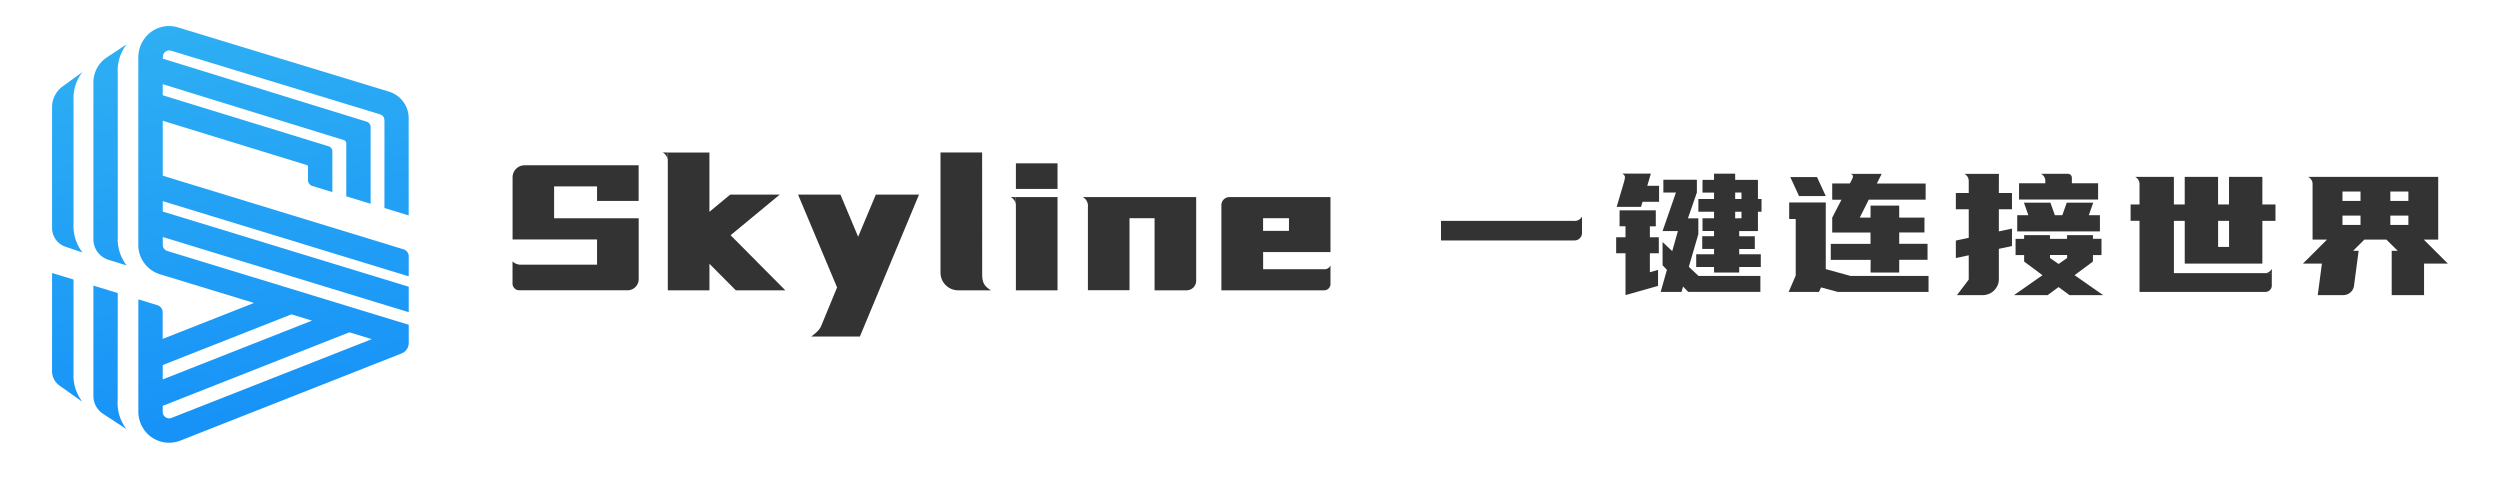 <svg xmlns="http://www.w3.org/2000/svg" width="172" height="33" fill="none"><mask id="prefix__a" style="mask-type:alpha" maskUnits="userSpaceOnUse" x="0" y="0" width="172" height="33"><path fill="#D9D9D9" d="M0 0h172v32.25H0z"/></mask><g mask="url(#prefix__a)"><path d="M8.714 3.049l-1.357.895a2.073 2.073 0 00-.931 1.728v10.791a1.48 1.48 0 001.049 1.416l1.239.38a2.922 2.922 0 01-.612-1.94V4.989a2.922 2.922 0 01.612-1.94z" fill="url(#prefix__paint0_linear_5874_23)"/><path d="M5.672 4.959l-1.358.983a1.77 1.77 0 00-.732 1.432v8.313a1.364 1.364 0 00.933 1.293l1.157.385a2.938 2.938 0 01-.613-1.939V6.898a2.935 2.935 0 01.613-1.939z" fill="url(#prefix__paint1_linear_5874_23)"/><path d="M28.117 14.823V8.14a1.91 1.91 0 00-1.362-1.837L12.252 1.887a2.097 2.097 0 00-1.893.335 2.2 2.2 0 00-.843 1.765v12.86a2.11 2.11 0 001.5 2.026l6.457 1.97-6.281 2.473v-1.832a.51.51 0 00-.358-.485l-1.316-.403v7.683c-.009.564.201 1.11.585 1.523a2.118 2.118 0 002.31.509l15.219-5.996a.77.77 0 00.489-.716v-1.254l-16.609-5.078a.44.44 0 01-.313-.424v-.537l16.922 5.173v-1.752l-16.922-5.172v-.716l16.913 5.17.009-.028v-1.347a.503.503 0 00-.358-.481l-16.566-5.065v-3.78l9.925 3.053a.097.097 0 01.068.093v.941a.419.419 0 00.297.4l1.379.422v-2.81a.359.359 0 00-.251-.34L11.197 6.554v-.763L23.66 9.638a.235.235 0 01.163.222v3.647l1.676.513V8.742a.393.393 0 00-.278-.374l-14.017-4.33v-.125a.444.444 0 01.572-.424l14.233 4.333c.25.078.44.15.44.496v5.994l1.67.51zm-8.066 6.804l1.413.432-10.269 4.044v-.988l8.856-3.488zm-8.25 7.123a.43.43 0 01-.412-.047.433.433 0 01-.194-.367v-.415l12.843-5.058 1.542.47L11.8 28.75z" fill="url(#prefix__paint2_linear_5874_23)"/><path d="M8.102 20.163l-1.676-.513v7.59a1.472 1.472 0 00.67 1.234l1.61 1.053a2.922 2.922 0 01-.612-1.94l.008-7.424z" fill="url(#prefix__paint3_linear_5874_23)"/><path d="M5.06 19.234l-1.478-.45v6.76a1.2 1.2 0 00.505.978l1.585 1.124a2.931 2.931 0 01-.613-1.939v-6.473z" fill="url(#prefix__paint4_linear_5874_23)"/><path d="M72.758 11.238h-2.864V13h2.864v-1.762zM69.54 13.559a.676.676 0 01.346.674v-.674h-.347zM45.594 10.49a.678.678 0 01.347.676v-.676h-.347zM60.256 13.39l-1.216 2.9-1.217-2.9h-2.917l2.685 6.384-1.052 2.55c-.093.28-.302.522-.73.831h3.35l4.068-9.764h-2.971z" fill="#333"/><path d="M54.03 19.973l-3.765-3.79 3.38-2.793h-3.407l-1.43 1.182v-4.08h-2.863v9.481h2.864v-1.826l1.814 1.826h3.407zM67.57 10.49h-2.863v8.258a1.215 1.215 0 001.216 1.225h2.259c-.657-.384-.608-.764-.608-1.49l-.004-7.993zM72.758 13.559h-2.864v6.414h2.864V13.56zM74.492 13.559a.676.676 0 01.356.674v5.733h2.862v-4.953h1.725v4.96h2.205a.658.658 0 00.657-.658v-5.756h-7.805zM91.537 17.343v-3.784h-6.95a.556.556 0 00-.556.556v5.858h7.072a.434.434 0 00.434-.434V18.26a.434.434 0 01-.464.259h-4.17v-1.176h4.634zm-2.856-2.33v.869H86.9v-.87h1.78zM35.265 12.2v4.274h5.812v1.737h-5.212a.832.832 0 01-.603-.224v1.522a.462.462 0 00.46.462h7.456a.766.766 0 00.764-.766v-4.187h-5.819v-2.194h2.954v1h2.861v-2.453h-7.85a.83.83 0 00-.823.829zM156.303 18.5a.598.598 0 01-.584.3h.584v-.3zM108.251 15.197h-9.11v1.345h9.182c.138 0 .27-.054.367-.148a.503.503 0 00.153-.356v-1.14a.584.584 0 01-.248.24.605.605 0 01-.344.059z" fill="#333"/><path d="M155.65 18.137v-2.94h.903v-1.128h-.903v-1.901h-2.294v1.9h-.753v-1.9h-2.294v1.9h-.745v-1.9h-2.666a.553.553 0 01.301.53v1.368h-.613v1.127h.613v4.892h8.649a.46.46 0 00.32-.129.435.435 0 00.132-.31v-.855h-6.735v-3.595h.745v2.94h5.34zm-3.044-2.94h.753v1.792h-.753v-1.793zM120.946 15.899v-1.33h.247v-.878h-.247v-1.316h-1.566v-.426h-1.454v.426h-.793v.877h.793v.439h-1.078v.877h1.078v.449h-.793v.877h.793v.357h-.813v.877h.813v.365h-1.227v.877h1.227v.379h1.731v-.38h1.486v-.876h-1.486v-.36h1.074v-.877h-1.074v-.357h1.289zm-1.566-2.653h.434v.445h-.434v-.445zm0 1.775v-.453h.434v.449l-.434.004zM113.581 11.943h-1.969c.248.161.194.25.131.541l-.516 1.748h1.677l.103-.348h1.137v-1.101h-.811l.248-.84z" fill="#333"/><path d="M116.191 18.357l.655-2.245V15.02h-.716l.615-1.774v-.879h-2.306v.879h.866l-.92 2.651h1.054l-.39 1.38-.664-.624v1.601l.299.31-.43 1.52h1.433l.108-.369.356.368h4.963v-1.098h-4.254l-.669-.628zM113.511 15.57h.408v-1.101h-2.493v1.1h.408v.757h-.643v1.1h.643v2.876l2.239-.632v-1.101l-.562.16v-1.302h.616v-1.101h-.616v-.756zM125.614 13.49l-.604-1.306h-1.838l.602 1.305h1.84zM127.326 18.986l-1.713-.47V13.93h-2.517v1.139h.449v3.89l-.486 1.125h2.088l.14-.311 1.145.308v.003h6.252v-1.098h-5.358z" fill="#333"/><path d="M128.694 18.75h1.972v-.877h1.949v-1.098h-1.949v-.781h1.737V14.97h-1.737v-.826h-1.972v.826h-.742l.618-1.234h3.914v-1.111h-3.358l.334-.664h-2.148c.211.066.196.184.12.354l-.161.31h-1.215v1.117h.637l-.637 1.234V16h2.636v.78h-2.735v1.099h2.743l-.006.871zM144.351 12.608h-1.807v-.38a.265.265 0 00-.173-.25.285.285 0 00-.107-.021h-1.848a.56.56 0 01.208.182.533.533 0 01.093.257v.213h-1.807v1.117h5.438l.003-1.118zM144.475 14.805h-.764l.305-.862h-1.824l-.304.862h-.514l-.305-.862h-1.823l.304.862h-.765v1.117h5.69v-1.117zM137.525 11.96h-2.377a.554.554 0 01.301.49v.83h-.887v1.119h.887v1.962l-.887.19v1.202l.887-.19v1.673l-.813 1.07h1.763c.298 0 .583-.116.793-.32.21-.205.329-.482.329-.77V17.12l.903-.193v-1.2l-.903.193v-1.522h.903v-1.12h-.903l.004-1.318zM142.73 18.932l1.265-.937-.071-.009h.071v-.439h.588V16.43h-.588v-.254h-1.781v.256h-1.177v-.256h-1.777v.256h-.588v1.117h.588v.439h.071l-.071.008 1.263.938-1.957 1.371h2.313l.752-.555.753.555h2.312l-1.966-1.373zm-.512-1.181l-.588.41-.589-.41v-.205h1.177v.205zM166.757 16.486h.992V12.17h-8.945c.097.05.177.128.231.222.053.094.078.2.07.307v3.787h.992l-1.656 1.65h1.307l-.287 2.168h1.749a.765.765 0 00.495-.181.723.723 0 00.25-.455l.319-2.414h-.379l.772-.768h1.52l.773.768h-.411v3.05h2.226v-2.168h1.638l-1.656-1.65zm-4.353-1.009h-1.242v-.644h1.242v.644zm0-1.653h-1.242v-.645h1.242v.645zm3.293 1.653h-1.242v-.644h1.242v.644zm0-1.653h-1.242v-.645h1.242v.645z" fill="#333"/></g><defs><linearGradient id="prefix__paint0_linear_5874_23" x1="5.427" y1="-3.943" x2="16.764" y2="68.824" gradientUnits="userSpaceOnUse"><stop offset=".04" stop-color="#31B3F2"/><stop offset=".8" stop-color="#0279FC"/></linearGradient><linearGradient id="prefix__paint1_linear_5874_23" x1="2.468" y1="-3.481" x2="13.806" y2="69.284" gradientUnits="userSpaceOnUse"><stop offset=".04" stop-color="#31B3F2"/><stop offset=".8" stop-color="#0279FC"/></linearGradient><linearGradient id="prefix__paint2_linear_5874_23" x1="15.129" y1="-5.455" x2="26.466" y2="67.309" gradientUnits="userSpaceOnUse"><stop offset=".04" stop-color="#31B3F2"/><stop offset=".8" stop-color="#0279FC"/></linearGradient><linearGradient id="prefix__paint3_linear_5874_23" x1="3.006" y1="-3.567" x2="14.343" y2="69.198" gradientUnits="userSpaceOnUse"><stop offset=".04" stop-color="#31B3F2"/><stop offset=".8" stop-color="#0279FC"/></linearGradient><linearGradient id="prefix__paint4_linear_5874_23" x1=".334" y1="-3.15" x2="11.671" y2="69.617" gradientUnits="userSpaceOnUse"><stop offset=".04" stop-color="#31B3F2"/><stop offset=".8" stop-color="#0279FC"/></linearGradient></defs></svg>